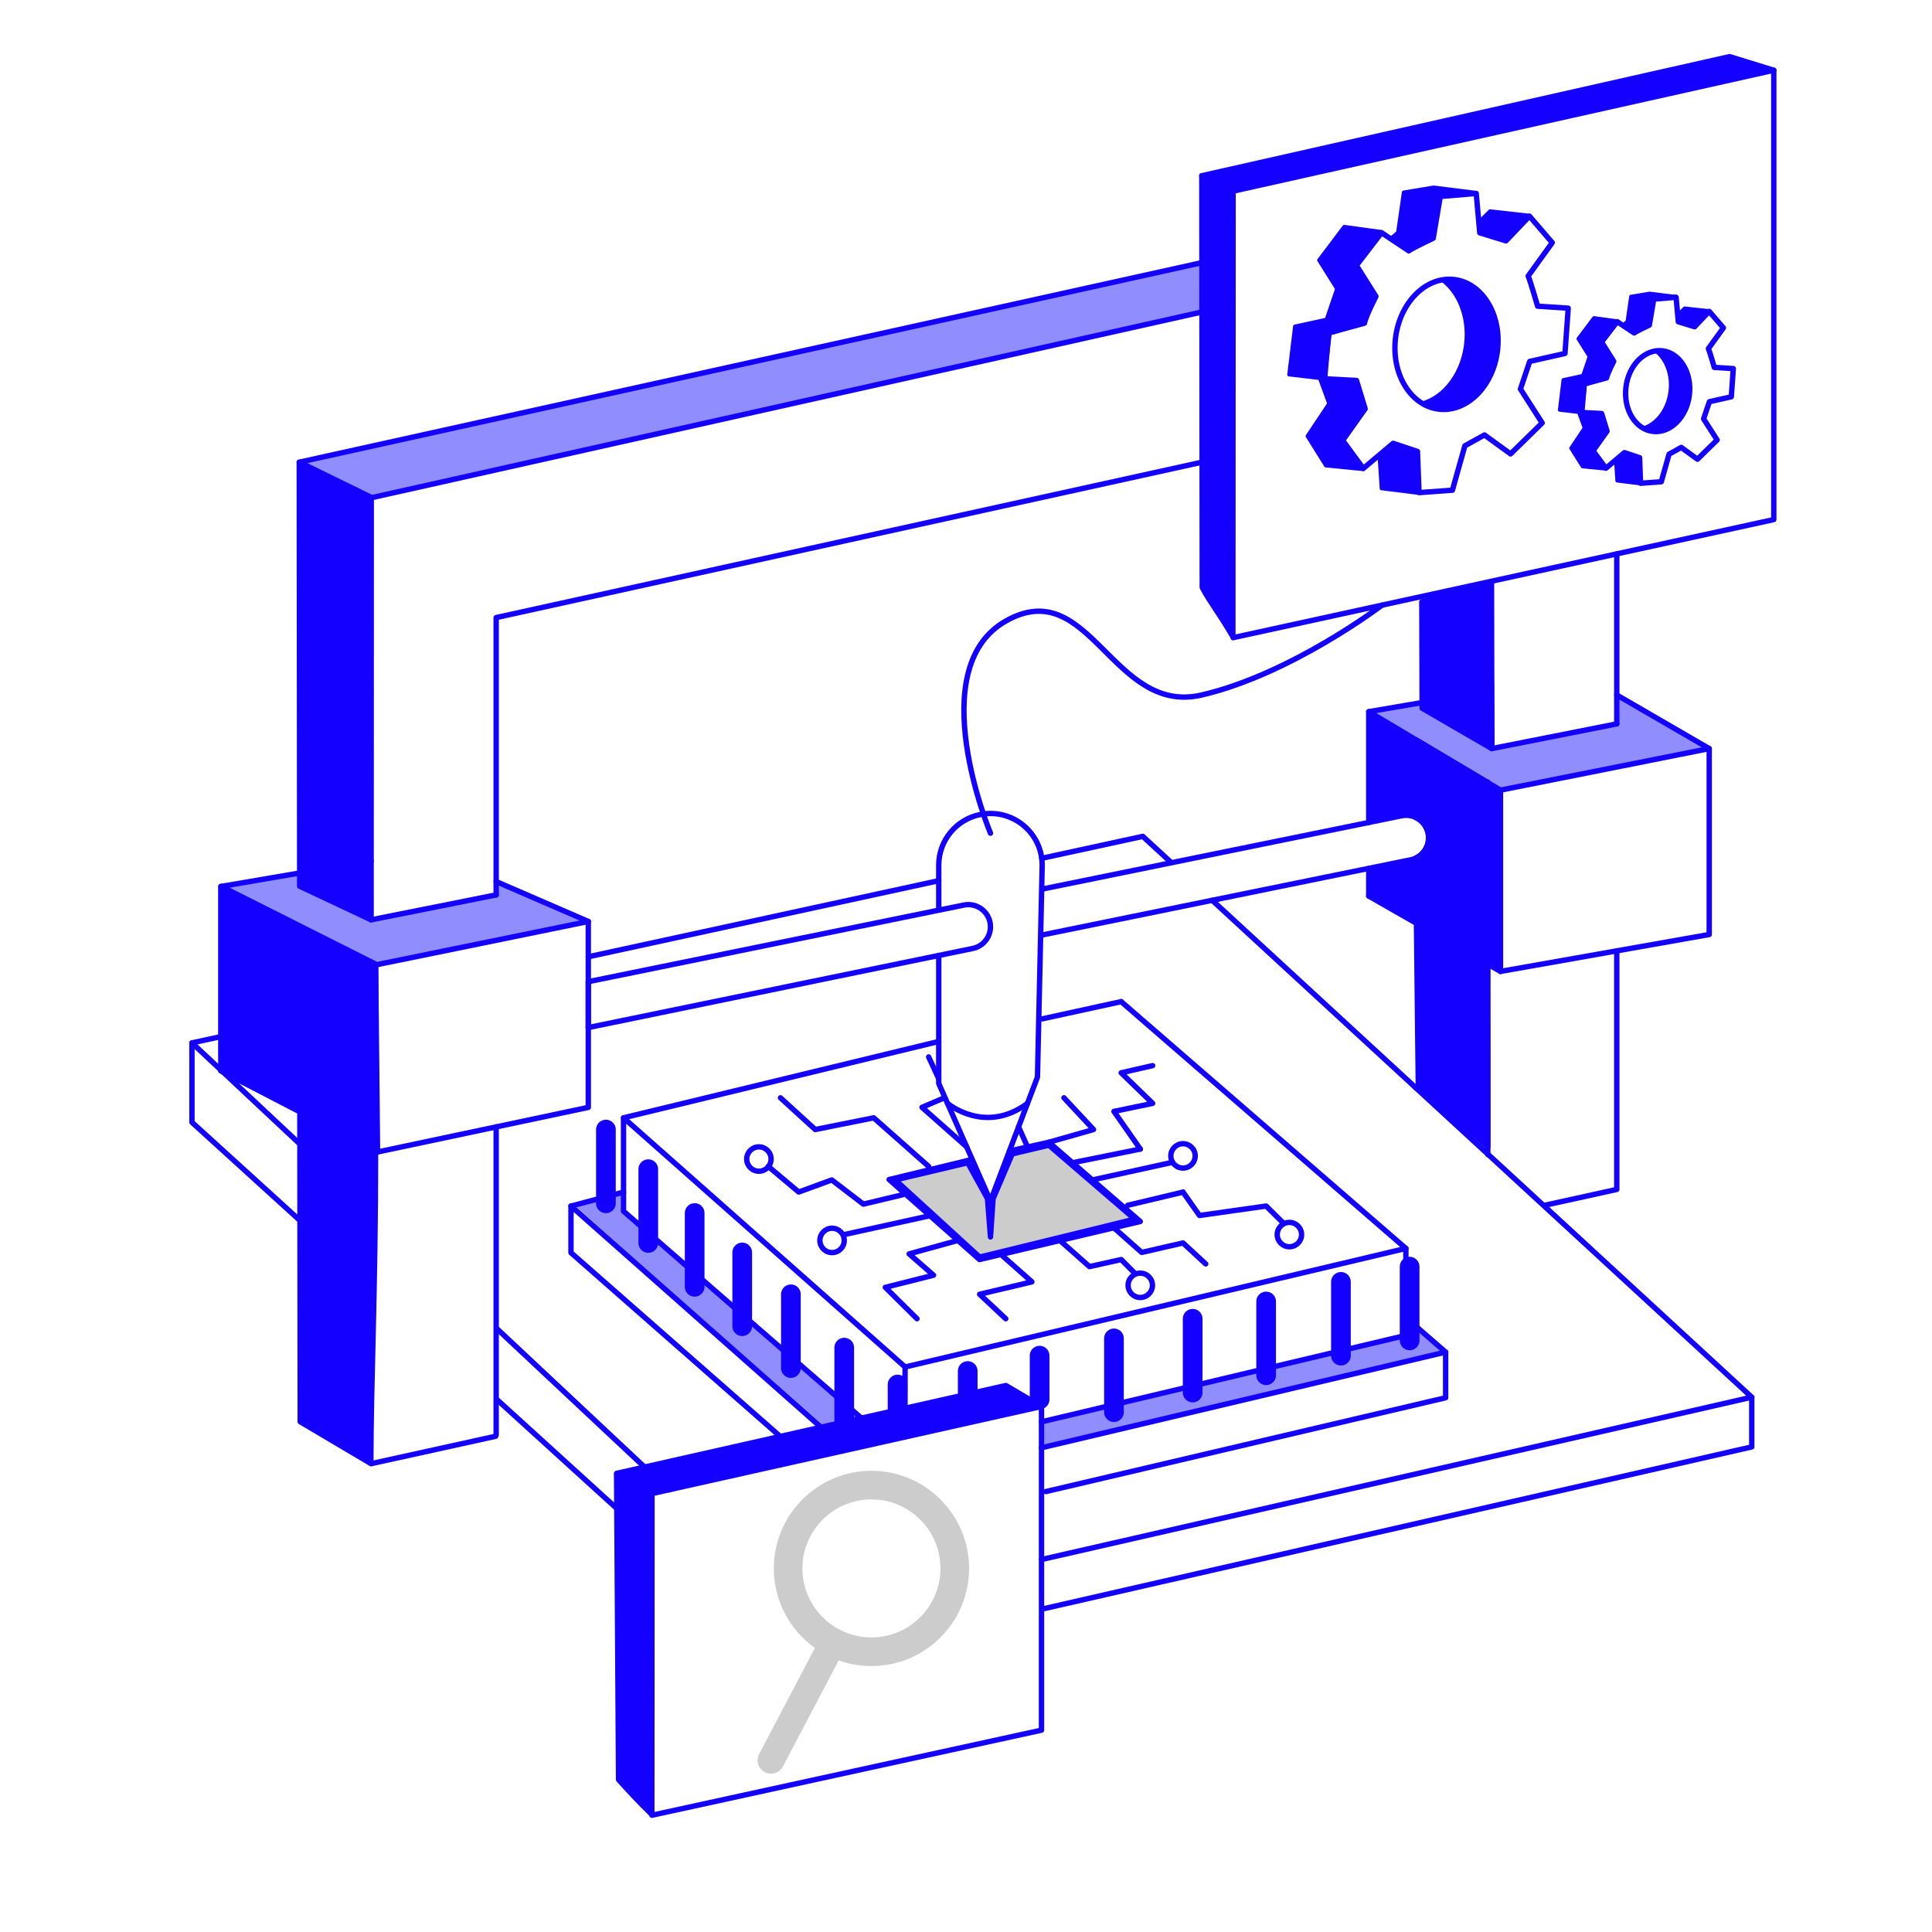 <?xml version="1.0" encoding="UTF-8"?> <svg xmlns="http://www.w3.org/2000/svg" width="1080" height="1080" viewBox="0 0 1080 1080" fill="none"><path d="M582.2 794.81L793.98 743.57L808.12 755.83L582.59 807.82L582.2 794.81Z" fill="#908DFF"></path><path d="M321.09 673.68L465.13 802.5L487.79 798.2L348.56 677.07L348.01 667.62L321.09 673.68Z" fill="#908DFF"></path><path d="M124.85 496.22L209.96 539.02L325.19 515.11L277.36 494.02V500.25L207.54 513.39L167.54 495.39L166.75 487.29L124.85 496.22Z" fill="#908DFF"></path><path d="M765.13 397.84L838.79 441.7L954.39 418.47L903.79 387.59V405.98L833.93 418.47L806.01 400.01L797.31 393.08L765.13 397.84Z" fill="#908DFF"></path><path d="M540.96 649.98L500.45 659.6L547.61 702.72L634.32 681.5L586.33 640.17L565.84 645.04L555.14 670.09L553.68 691.46L552.02 670.09L540.96 649.98Z" fill="#CCCCCC" stroke="#1400FF" stroke-width="3" stroke-linecap="round" stroke-linejoin="round"></path><path d="M671.82 174.42L674 146.35L167.29 258.37L207.85 278.18L671.82 174.42Z" fill="#908DFF" stroke="#1400FF" stroke-width="3" stroke-linecap="round" stroke-linejoin="round"></path><path d="M167.63 622.67L209.95 643.41C209.91 723.09 207.34 772.19 207.29 818.12L167.83 794.76L167.62 622.67H167.63Z" fill="#1400FF" stroke="#1400FF" stroke-width="3" stroke-linecap="round" stroke-linejoin="round"></path><path d="M207.54 279.12C207.54 279.12 207.52 389.39 207.45 514.19L167.53 495.39L167.29 258.38L207.54 279.11V279.12Z" fill="#1400FF" stroke="#1400FF" stroke-width="3" stroke-linecap="round" stroke-linejoin="round"></path><path d="M833.93 418.47L795 395.9L794.81 336.44L830.38 327.04C830.38 327.04 833.58 314.55 833.94 418.48L833.93 418.47Z" fill="#1400FF" stroke="#1400FF" stroke-width="3" stroke-linecap="round" stroke-linejoin="round"></path><path d="M831.69 641.11L792.83 606.2L791.81 516.15L791.76 479.51C793.33 478.71 794.69 477.61 795.77 476.28C797.56 474.09 798.6 471.31 798.6 468.33C798.6 463.36 795.77 459.19 791.73 457.12L791.67 413.64L831.2 437.17C831.31 470.76 831.42 505.43 831.5 538.85C831.65 592.54 831.72 603.78 831.69 641.1V641.11Z" fill="#1400FF" stroke="#1400FF" stroke-width="3" stroke-linecap="round" stroke-linejoin="round"></path><path d="M991.56 39.27L966.88 31.65L671.82 98.23L689.43 106.83L991.56 39.27Z" fill="#1400FF" stroke="#1400FF" stroke-width="3" stroke-linecap="round" stroke-linejoin="round"></path><path d="M689.17 355.86C680.56 341.27 676.09 336.18 672.06 328.4L671.83 98.24L689.3 107.24C689.3 107.24 689.24 319.23 689.18 355.86H689.17Z" fill="#1400FF" stroke="#1400FF" stroke-width="3" stroke-linecap="round" stroke-linejoin="round"></path><path d="M689.3 356.46L991.56 290.45V39.27" stroke="#1400FF" stroke-width="3" stroke-linecap="round" stroke-linejoin="round"></path><path d="M582.2 786.23L562.28 774.51L344.76 823.6L364.56 834.9L582.2 786.23Z" fill="#1400FF" stroke="#1400FF" stroke-width="3" stroke-linecap="round" stroke-linejoin="round"></path><path d="M364.37 1014.3C357.07 1007.21 351.24 1000.87 345.78 994.83L344.68 823.94L364.46 835.2C364.46 835.2 364.42 987.91 364.37 1014.3Z" fill="#1400FF" stroke="#1400FF" stroke-width="3" stroke-linecap="round" stroke-linejoin="round"></path><path d="M364.46 1014.73L582.2 967.18V794.81V786.23" stroke="#1400FF" stroke-width="3" stroke-linecap="round" stroke-linejoin="round"></path><path d="M524.76 582.19L348.56 624.86L505.96 764.15L785.89 697.88L626.75 559.92" stroke="#1400FF" stroke-width="3" stroke-linecap="round" stroke-linejoin="round"></path><path d="M654.01 481.51L638.83 467.53L582.33 479.8" stroke="#1400FF" stroke-width="3" stroke-linecap="round" stroke-linejoin="round"></path><path d="M791.44 608.08L677.63 503.27" stroke="#1400FF" stroke-width="3" stroke-linecap="round" stroke-linejoin="round"></path><path d="M582.2 871.79L979.24 781.03L791.44 608.08" stroke="#1400FF" stroke-width="3" stroke-linecap="round" stroke-linejoin="round"></path><path d="M277.73 742.71L373.87 832.82" stroke="#1400FF" stroke-width="3" stroke-linecap="round" stroke-linejoin="round"></path><path d="M209.96 560.68L107.31 582.98L205.47 674.98" stroke="#1400FF" stroke-width="3" stroke-linecap="round" stroke-linejoin="round"></path><path d="M524.76 492.31L328.86 534.85" stroke="#1400FF" stroke-width="3" stroke-linecap="round" stroke-linejoin="round"></path><path d="M542.87 648.27L497.02 659.37L508.89 669.88L547.55 704.09L637.42 682.82L599.55 649.98L586.33 638.52L564.27 643.41" stroke="#1400FF" stroke-width="3" stroke-linecap="round" stroke-linejoin="round"></path><path d="M626.75 559.92L582.59 569.56" stroke="#1400FF" stroke-width="3" stroke-linecap="round" stroke-linejoin="round"></path><path d="M599.55 649.98L637.42 642.33" stroke="#1400FF" stroke-width="3" stroke-linecap="round" stroke-linejoin="round"></path><path d="M504.6 667.87L482.62 673.12L464.97 659.6L446.49 666.36L429.48 652.04" stroke="#1400FF" stroke-width="3" stroke-linecap="round" stroke-linejoin="round"></path><path d="M630.37 673.77L661.31 666.4" stroke="#1400FF" stroke-width="3" stroke-linecap="round" stroke-linejoin="round"></path><path d="M535.47 693.4L508.22 700.94L521.84 712.85L494.89 719.64L512.61 737.18" stroke="#1400FF" stroke-width="3" stroke-linecap="round" stroke-linejoin="round"></path><path d="M610.64 659.6L654.34 649.98" stroke="#1400FF" stroke-width="3" stroke-linecap="round" stroke-linejoin="round"></path><path d="M471.93 690.14L519.12 679.75" stroke="#1400FF" stroke-width="3" stroke-linecap="round" stroke-linejoin="round"></path><path d="M582.59 497.01L783.53 456.02C791.32 454.43 798.61 460.38 798.61 468.33C798.61 474.3 794.41 479.45 788.56 480.64L582.74 522.63" stroke="#1400FF" stroke-width="3" stroke-linecap="round" stroke-linejoin="round"></path><path d="M277.06 802.88L207.54 818.19" stroke="#1400FF" stroke-width="3" stroke-linecap="round" stroke-linejoin="round"></path><path d="M903.79 531.54V664.9L863.49 673.77" stroke="#1400FF" stroke-width="3" stroke-linecap="round" stroke-linejoin="round"></path><path d="M903.79 309.62V404.65" stroke="#1400FF" stroke-width="3" stroke-linecap="round" stroke-linejoin="round"></path><path d="M277.36 629.94V802.13" stroke="#1400FF" stroke-width="3" stroke-linecap="round" stroke-linejoin="round"></path><path d="M677.63 257.11L277.36 345.23V500.25" stroke="#1400FF" stroke-width="3" stroke-linecap="round" stroke-linejoin="round"></path><path d="M833.93 418.47L833.76 326.41" stroke="#1400FF" stroke-width="3" stroke-linecap="round" stroke-linejoin="round"></path><path d="M831.69 645.43V437.18" stroke="#1400FF" stroke-width="3" stroke-linecap="round" stroke-linejoin="round"></path><path d="M277.36 500.25L207.46 514.19" stroke="#1400FF" stroke-width="3" stroke-linecap="round" stroke-linejoin="round"></path><path d="M903.79 404.65L833.93 418.47" stroke="#1400FF" stroke-width="3" stroke-linecap="round" stroke-linejoin="round"></path><path d="M903.79 388.5L955.46 418.47V522.4L838.79 543.03V441.7L765.13 397.84L811.57 389.87" stroke="#1400FF" stroke-width="3" stroke-linecap="round" stroke-linejoin="round"></path><path d="M765.13 459.77V397.84" stroke="#1400FF" stroke-width="3" stroke-linecap="round" stroke-linejoin="round"></path><path d="M765.13 500.89V485.43" stroke="#1400FF" stroke-width="3" stroke-linecap="round" stroke-linejoin="round"></path><path d="M765.13 500.89L838.79 543.03" stroke="#1400FF" stroke-width="3" stroke-linecap="round" stroke-linejoin="round"></path><path d="M838.79 441.7L955.46 418.47" stroke="#1400FF" stroke-width="3" stroke-linecap="round" stroke-linejoin="round"></path><path d="M277.36 492.78L328.86 515.11V619.04L211.04 643.97L209.96 539.02L123.54 495.55L207.46 481.15" stroke="#1400FF" stroke-width="3" stroke-linecap="round" stroke-linejoin="round"></path><path d="M123.54 495.55V598.6" stroke="#1400FF" stroke-width="3" stroke-linecap="round" stroke-linejoin="round"></path><path d="M123.54 598.6L211.04 643.97" stroke="#1400FF" stroke-width="3" stroke-linecap="round" stroke-linejoin="round"></path><path d="M209.96 539.41L328.86 515.11" stroke="#1400FF" stroke-width="3" stroke-linecap="round" stroke-linejoin="round"></path><path d="M123.54 495.55L209.96 539.02V643.41L123.54 598.6V495.55Z" fill="#1400FF" stroke="#1400FF" stroke-width="3" stroke-linecap="round" stroke-linejoin="round"></path><path d="M838.8 441.7V543.04L831.51 538.87L791.82 516.16L765.14 500.9V485.43L788.57 480.65C789.7 480.41 790.78 480.04 791.78 479.52C793.35 478.72 794.71 477.62 795.79 476.29C797.58 474.1 798.62 471.32 798.62 468.34C798.62 463.37 795.79 459.2 791.75 457.13C789.33 455.9 786.47 455.43 783.54 456.02L765.14 459.77V397.84L791.69 413.64L838.81 441.69L838.8 441.7Z" fill="#1400FF"></path><path d="M328.86 548.77V574.42" stroke="#1400FF" stroke-width="3" stroke-linecap="round" stroke-linejoin="round"></path><path d="M524.76 534.1V605.64L553.68 671.3L579.95 602.11L582.59 483.67C582.59 465.52 566.07 451.86 548.24 455.27C534.61 457.88 524.76 469.8 524.76 483.67V507.21" stroke="#1400FF" stroke-width="3" stroke-linecap="round" stroke-linejoin="round"></path><path d="M328.86 548.77L538.82 505.94C546.49 504.37 553.67 510.24 553.67 518.07C553.67 523.94 549.54 529.01 543.79 530.19L328.86 574.42" stroke="#1400FF" stroke-width="3" stroke-linecap="round" stroke-linejoin="round"></path><path d="M553.68 671.31V689.52" stroke="#1400FF" stroke-width="3" stroke-linecap="round" stroke-linejoin="round"></path><path d="M505.96 764.15L505.79 799.05" stroke="#1400FF" stroke-width="3" stroke-linecap="round" stroke-linejoin="round"></path><path d="M582.2 794.81L785.89 746.49V697.88" stroke="#1400FF" stroke-width="3" stroke-linecap="round" stroke-linejoin="round"></path><path d="M348.56 624.86V677.07L494.89 804.38" stroke="#1400FF" stroke-width="3" stroke-linecap="round" stroke-linejoin="round"></path><path d="M582.2 809.31L808.12 755.83L785.89 736.56" stroke="#1400FF" stroke-width="3" stroke-linecap="round" stroke-linejoin="round"></path><path d="M348.56 666.4L319.18 674.19L470.19 807.82" stroke="#1400FF" stroke-width="3" stroke-linecap="round" stroke-linejoin="round"></path><path d="M560.5 702.1L576.84 716.56L547.61 723.51L562.22 737.18" stroke="#1400FF" stroke-width="3" stroke-linecap="round" stroke-linejoin="round"></path><path d="M519.12 652.04L488.4 624.86L455.73 631.42L436.28 613.68" stroke="#1400FF" stroke-width="3" stroke-linecap="round" stroke-linejoin="round"></path><path d="M622.71 686.38L638.23 700.11L661.31 694.82L674 706.54" stroke="#1400FF" stroke-width="3" stroke-linecap="round" stroke-linejoin="round"></path><path d="M592.86 693.75L609.03 708.05L626.75 704.09L634.32 711.7" stroke="#1400FF" stroke-width="3" stroke-linecap="round" stroke-linejoin="round"></path><path d="M540.38 641.11L515.41 619.01L527.89 613.68" stroke="#1400FF" stroke-width="3" stroke-linecap="round" stroke-linejoin="round"></path><path d="M584.68 833.79L808.12 781.35V755.83" stroke="#1400FF" stroke-width="3" stroke-linecap="round" stroke-linejoin="round"></path><path d="M319.18 674.19V700.27L448.47 813.8" stroke="#1400FF" stroke-width="3" stroke-linecap="round" stroke-linejoin="round"></path><path d="M338.71 672.66V631.42" stroke="#1400FF" stroke-width="11" stroke-linecap="round" stroke-linejoin="round"></path><path d="M362.39 694.82V653.57" stroke="#1400FF" stroke-width="11" stroke-linecap="round" stroke-linejoin="round"></path><path d="M388.32 719.33V678.08" stroke="#1400FF" stroke-width="11" stroke-linecap="round" stroke-linejoin="round"></path><path d="M414.9 741.36V700.11" stroke="#1400FF" stroke-width="11" stroke-linecap="round" stroke-linejoin="round"></path><path d="M442.12 764.76V723.51" stroke="#1400FF" stroke-width="11" stroke-linecap="round" stroke-linejoin="round"></path><path d="M471.93 794.57V753.32" stroke="#1400FF" stroke-width="11" stroke-linecap="round" stroke-linejoin="round"></path><path d="M501.75 796.71V773.95" stroke="#1400FF" stroke-width="11" stroke-linecap="round" stroke-linejoin="round"></path><path d="M540.96 788.97V766.4" stroke="#1400FF" stroke-width="11" stroke-linecap="round" stroke-linejoin="round"></path><path d="M581.15 782.31V757.81" stroke="#1400FF" stroke-width="11" stroke-linecap="round" stroke-linejoin="round"></path><path d="M622.71 789.4V748.16" stroke="#1400FF" stroke-width="11" stroke-linecap="round" stroke-linejoin="round"></path><path d="M666.71 778.43V737.18" stroke="#1400FF" stroke-width="11" stroke-linecap="round" stroke-linejoin="round"></path><path d="M707.78 768.78V727.53" stroke="#1400FF" stroke-width="11" stroke-linecap="round" stroke-linejoin="round"></path><path d="M749.59 757.81V716.56" stroke="#1400FF" stroke-width="11" stroke-linecap="round" stroke-linejoin="round"></path><path d="M787.99 749.3V708.05" stroke="#1400FF" stroke-width="11" stroke-linecap="round" stroke-linejoin="round"></path><path d="M529.67 616.79C529.67 616.79 550.6 634.48 574.38 616.79" stroke="#1400FF" stroke-width="3" stroke-linecap="round" stroke-linejoin="round"></path><path d="M637.42 642.33L622.71 621.29L644.34 616.79L626.75 599.7L644.34 595.69" stroke="#1400FF" stroke-width="3" stroke-linecap="round" stroke-linejoin="round"></path><path d="M661.31 666.4L670.52 679.46L707.78 674.19L717.26 683.56" stroke="#1400FF" stroke-width="3" stroke-linecap="round" stroke-linejoin="round"></path><path d="M586.33 638.52L611.29 631.42L594.76 613.68" stroke="#1400FF" stroke-width="3" stroke-linecap="round" stroke-linejoin="round"></path><path d="M574.38 641.11L569.39 629.94" stroke="#1400FF" stroke-width="3" stroke-linecap="round" stroke-linejoin="round"></path><path d="M519.12 590.83L524.76 602.99" stroke="#1400FF" stroke-width="3" stroke-linecap="round" stroke-linejoin="round"></path><path d="M424.23 654.72C427.991 654.72 431.04 651.671 431.04 647.91C431.04 644.149 427.991 641.1 424.23 641.1C420.469 641.1 417.42 644.149 417.42 647.91C417.42 651.671 420.469 654.72 424.23 654.72Z" stroke="#1400FF" stroke-width="3" stroke-linecap="round" stroke-linejoin="round"></path><path d="M465.13 700.21C468.891 700.21 471.94 697.161 471.94 693.4C471.94 689.639 468.891 686.59 465.13 686.59C461.369 686.59 458.32 689.639 458.32 693.4C458.32 697.161 461.369 700.21 465.13 700.21Z" stroke="#1400FF" stroke-width="3" stroke-linecap="round" stroke-linejoin="round"></path><path d="M720.78 696.95C724.541 696.95 727.59 693.901 727.59 690.14C727.59 686.379 724.541 683.33 720.78 683.33C717.019 683.33 713.97 686.379 713.97 690.14C713.97 693.901 717.019 696.95 720.78 696.95Z" stroke="#1400FF" stroke-width="3" stroke-linecap="round" stroke-linejoin="round"></path><path d="M661.31 652.96C665.071 652.96 668.12 649.911 668.12 646.15C668.12 642.389 665.071 639.34 661.31 639.34C657.549 639.34 654.5 642.389 654.5 646.15C654.5 649.911 657.549 652.96 661.31 652.96Z" stroke="#1400FF" stroke-width="3" stroke-linecap="round" stroke-linejoin="round"></path><path d="M637.42 725.31C641.181 725.31 644.23 722.261 644.23 718.5C644.23 714.739 641.181 711.69 637.42 711.69C633.659 711.69 630.61 714.739 630.61 718.5C630.61 722.261 633.659 725.31 637.42 725.31Z" stroke="#1400FF" stroke-width="3" stroke-linecap="round" stroke-linejoin="round"></path><path d="M582.59 899.48L979.24 808.82V781.03" stroke="#1400FF" stroke-width="3" stroke-linecap="round" stroke-linejoin="round"></path><path d="M277.73 782.31L364.46 861.15" stroke="#1400FF" stroke-width="3" stroke-linecap="round" stroke-linejoin="round"></path><path d="M107.31 582.98V627.39L206.04 717.14" stroke="#1400FF" stroke-width="3" stroke-linecap="round" stroke-linejoin="round"></path><path d="M805.13 109.82L801.19 133.16C801.19 133.16 788.2 139.33 787.54 140.24L772.3 130.09L758.23 148.38L769.16 165.7C769.16 165.7 763.56 176.48 762.73 180.66L742.69 186.14L740.48 211.75L758.281 212.68L763.13 228.52L750.56 246.2L762.091 261.86L778.781 247.82L792.38 252.36L793.24 275.38L811.901 274.02L818.87 249.23L829.82 243.14L844.42 253.74L862.081 236.43L849.94 217.48L855.13 202.04L874.831 197.59L876.641 172.26L859.55 171.17C859.55 171.17 855.58 157.42 854.26 154.29L867.72 135.65L854.98 120.83L841.831 134.64L827.201 130.14L825.211 108.14L805.13 109.82Z" stroke="#1400FF" stroke-width="3" stroke-linecap="round" stroke-linejoin="round"></path><path d="M832.93 118L826.61 124.28L827.2 130.14L841.02 134.44L854.79 120.44L832.93 118Z" fill="#1400FF" stroke="#1400FF" stroke-width="2" stroke-linecap="round" stroke-linejoin="round"></path><path d="M837.116 195.822C839.457 175.805 828.588 158.086 812.839 156.244C797.09 154.402 782.426 169.136 780.085 189.152C777.744 209.169 788.614 226.888 804.362 228.73C820.111 230.572 834.776 215.838 837.116 195.822Z" stroke="#1400FF" stroke-width="3" stroke-linecap="round" stroke-linejoin="round"></path><path d="M837.281 193.49C835.941 213.58 821.991 229.41 806.141 228.85C801.611 228.69 797.421 227.21 793.771 224.71C806.901 221.59 817.5 207.38 818.66 189.98C819.61 175.63 813.851 162.97 804.701 156.72C806.741 156.23 808.841 156 810.961 156.08C826.821 156.65 838.601 173.39 837.271 193.49H837.281Z" fill="#1400FF"></path><path d="M777.86 133L781.43 129.91L784.66 107.49L801.42 104.71L825.31 107.7L804.2 109.93L801.18 133.16L787.53 140.24L777.86 133Z" fill="#1400FF" stroke="#1400FF" stroke-width="2" stroke-linecap="round" stroke-linejoin="round"></path><path d="M772.21 129.56L751.43 126.7L737.3 145.44L747.34 161.44L741.51 178.59L723.84 182.44L720.58 209.43L740.46 211.75L743.45 186.43L762 180.96L768.85 165.29L758.48 148.7L771.89 129.85" fill="#1400FF"></path><path d="M772.21 129.56L751.43 126.7L737.3 145.44L747.34 161.44L741.51 178.59L723.84 182.44L720.58 209.43L740.46 211.75L743.45 186.43L762 180.96L768.85 165.29L758.48 148.7L771.89 129.85" stroke="#1400FF" stroke-width="2" stroke-linecap="round" stroke-linejoin="round"></path><path d="M737.8 211.59L742.94 225.65L730.83 243.79L741.16 260.3L762.06 262.35L750.55 246.19L763.11 228.52L758.26 212.68L737.8 211.59Z" fill="#1400FF" stroke="#1400FF" stroke-width="2" stroke-linecap="round" stroke-linejoin="round"></path><path d="M771.03 254.49L772.26 273.07L792.95 275.64L792.38 252.35L778.77 247.81L771.03 254.49Z" fill="#1400FF" stroke="#1400FF" stroke-width="2" stroke-linecap="round" stroke-linejoin="round"></path><path d="M924.45 167.21L922 181.73C922 181.73 913.92 185.57 913.51 186.13L904.03 179.82L895.28 191.19L902.08 201.96C902.08 201.96 898.6 208.66 898.08 211.26L885.62 214.66L884.25 230.59L895.32 231.17L898.34 241.02L890.53 252.01L897.7 261.75L908.08 253.02L916.54 255.84L917.07 270.15L928.67 269.31L933.01 253.9L939.82 250.11L948.9 256.7L959.88 245.94L952.33 234.16L955.56 224.56L967.81 221.8L968.93 206.05L958.3 205.37C958.3 205.37 955.83 196.82 955.01 194.87L963.38 183.28L955.46 174.06L947.28 182.65L938.18 179.85L936.94 166.17L924.45 167.21Z" stroke="#1400FF" stroke-width="3" stroke-linecap="round" stroke-linejoin="round"></path><path d="M941.741 172.3L937.811 176.21L938.171 179.85L946.771 182.53L955.331 173.82L941.741 172.3Z" fill="#1400FF" stroke="#1400FF" stroke-width="2" stroke-linecap="round" stroke-linejoin="round"></path><path d="M944.381 220.708C945.837 208.261 939.075 197.242 929.278 196.097C919.481 194.951 910.359 204.112 908.903 216.559C907.448 229.005 914.21 240.024 924.007 241.17C933.804 242.315 942.926 233.154 944.381 220.708Z" stroke="#1400FF" stroke-width="3" stroke-linecap="round" stroke-linejoin="round"></path><path d="M944.44 219.24C943.6 231.73 934.93 241.58 925.07 241.23C922.26 241.13 919.65 240.21 917.38 238.66C925.54 236.72 932.13 227.88 932.86 217.07C933.45 208.14 929.87 200.28 924.18 196.39C925.45 196.08 926.75 195.94 928.07 195.99C937.93 196.34 945.26 206.76 944.43 219.25L944.44 219.24Z" fill="#1400FF"></path><path d="M907.49 181.63L909.71 179.71L911.72 165.77L922.14 164.04L937 165.9L923.87 167.29L921.99 181.73L913.5 186.13L907.49 181.63Z" fill="#1400FF" stroke="#1400FF" stroke-width="2" stroke-linecap="round" stroke-linejoin="round"></path><path d="M903.98 179.49L891.05 177.71L882.27 189.37L888.52 199.31L884.89 209.98L873.9 212.38L871.87 229.16L884.24 230.6L886.09 214.86L897.63 211.46L901.88 201.71L895.44 191.39L903.78 179.67" fill="#1400FF"></path><path d="M903.98 179.49L891.05 177.71L882.27 189.37L888.52 199.31L884.89 209.98L873.9 212.38L871.87 229.16L884.24 230.6L886.09 214.86L897.63 211.46L901.88 201.71L895.44 191.39L903.78 179.67" stroke="#1400FF" stroke-width="2" stroke-linecap="round" stroke-linejoin="round"></path><path d="M882.58 230.5L885.77 239.24L878.24 250.53L884.67 260.79L897.67 262.07L890.51 252.02L898.32 241.03L895.3 231.18L882.58 230.5Z" fill="#1400FF" stroke="#1400FF" stroke-width="2" stroke-linecap="round" stroke-linejoin="round"></path><path d="M903.24 257.18L904.01 268.73L916.88 270.33L916.52 255.85L908.06 253.03L903.24 257.18Z" fill="#1400FF" stroke="#1400FF" stroke-width="2" stroke-linecap="round" stroke-linejoin="round"></path><path d="M553.68 465.77C553.68 465.77 515.18 373.89 562.22 347.18C609.26 320.47 621.69 400.18 671.82 388.5C721.95 376.82 772.59 338.27 772.59 338.27" stroke="#1400FF" stroke-width="3" stroke-linecap="round" stroke-linejoin="round"></path><path d="M487.14 822.18C457.05 822.18 432.56 846.66 432.56 876.76C432.56 895.08 441.65 911.31 455.54 921.22L424.38 980.5C422.45 984.17 423.86 988.7 427.53 990.63C428.64 991.22 429.84 991.49 431.01 991.49C433.71 991.49 436.31 990.03 437.66 987.48L468.83 928.17C474.56 930.22 480.72 931.34 487.14 931.34C517.23 931.34 541.72 906.86 541.72 876.76C541.72 846.66 517.24 822.18 487.14 822.18ZM487.14 915.33C465.87 915.33 448.56 898.02 448.56 876.75C448.56 855.48 465.87 838.17 487.14 838.17C508.41 838.17 525.72 855.48 525.72 876.75C525.72 898.02 508.41 915.33 487.14 915.33Z" fill="#CCCCCC"></path></svg> 